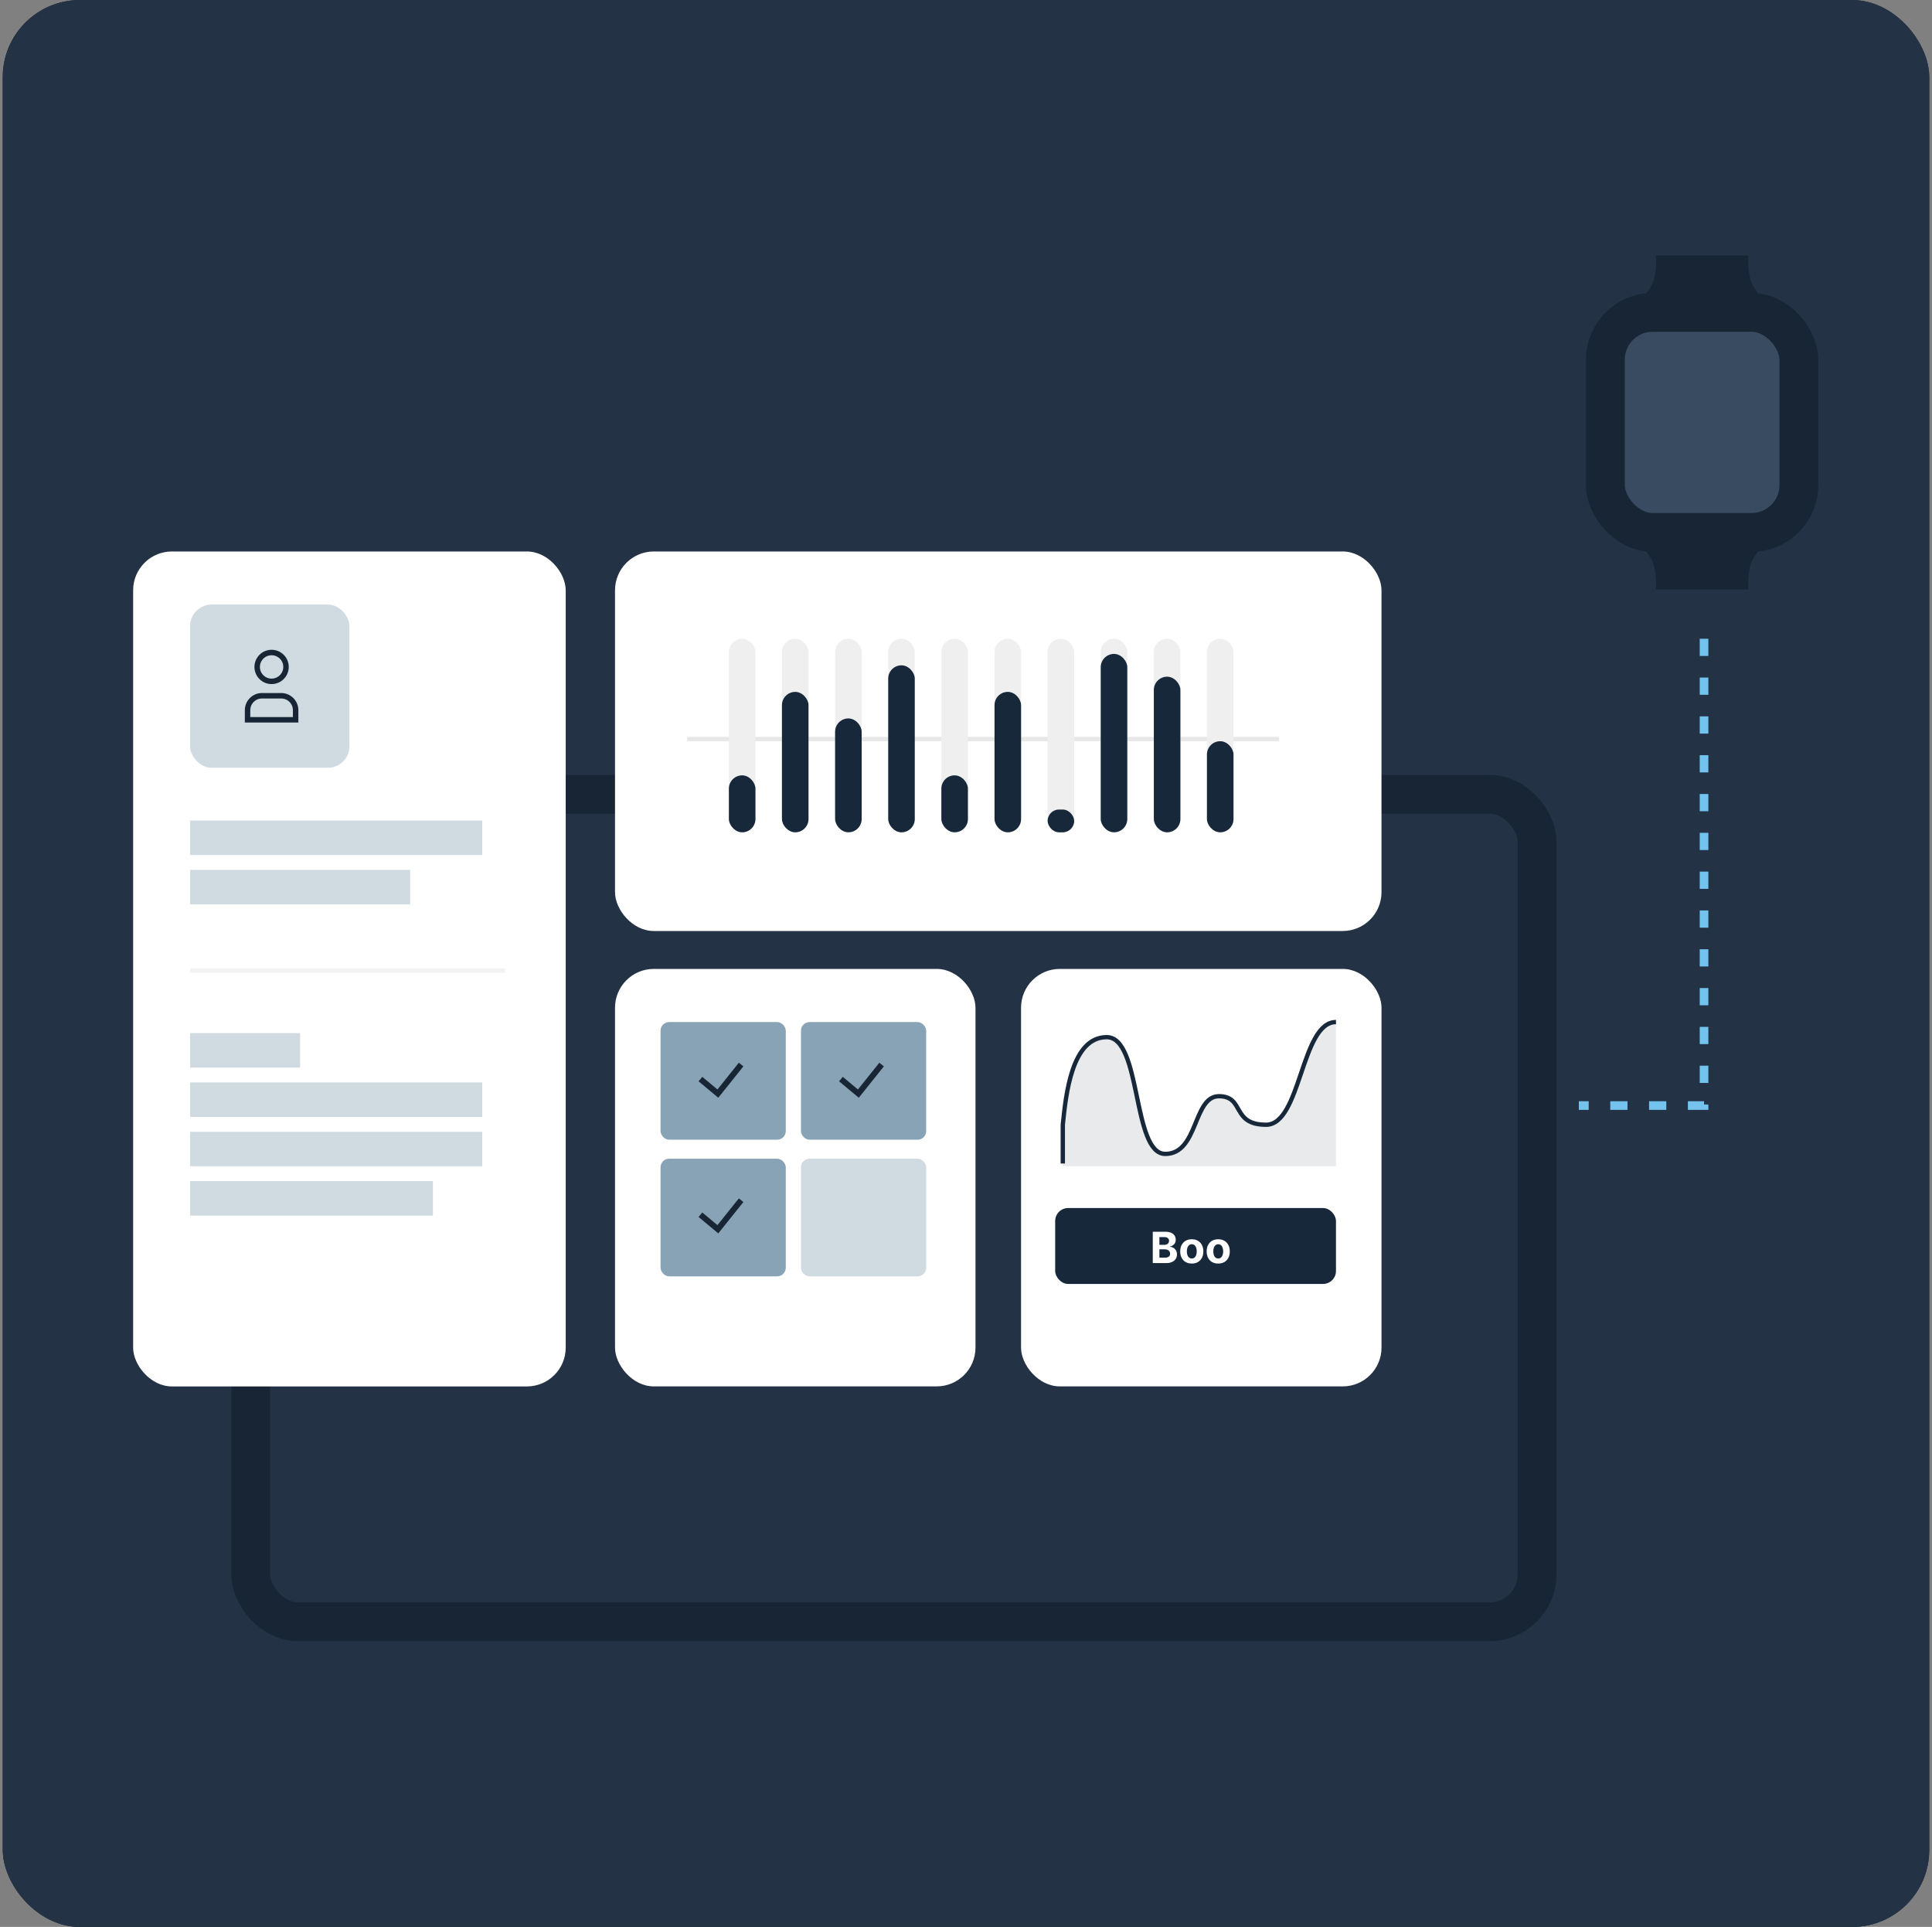 <svg width="351" height="350" viewBox="0 0 351 350" fill="none" xmlns="http://www.w3.org/2000/svg">
<rect x="0" y="0" width="351" height="350" fill="#808080" stroke="none"/>
<rect x="0.5" y="0.008" width="350" height="350" rx="14" fill="#121F2E"/>
<rect x="0.5" y="0.008" width="350" height="350" rx="14" fill="#233345"/>
<path d="M309.586 116.02V200.812H286.837" stroke="#74C3EF" stroke-width="1.567" stroke-dasharray="3.13 3.92"/>
<rect x="45.555" y="144.285" width="233.695" height="150.282" rx="8.617" stroke="#182534" stroke-width="7.05"/>
<rect x="291.656" y="56.734" width="35.158" height="39.983" rx="8.617" fill="#384B60" stroke="#182534" stroke-width="7.05"/>
<rect x="24.188" y="100.168" width="78.588" height="151.661" rx="7.05" fill="white"/>
<rect x="111.734" y="175.992" width="65.49" height="75.83" rx="7.05" fill="white"/>
<rect x="185.5" y="175.992" width="65.49" height="75.83" rx="7.05" fill="white"/>
<rect x="111.734" y="100.168" width="139.252" height="68.937" rx="7.05" fill="white"/>
<path d="M298.555 99.477H319.925C319.925 99.477 318.856 100.808 318.399 101.707C317.376 103.718 317.635 107.06 317.635 107.06H300.844C300.844 107.06 301.104 103.718 300.081 101.707C299.624 100.808 298.555 99.477 298.555 99.477Z" fill="#182534"/>
<path d="M298.555 53.977H319.925C319.925 53.977 318.856 52.645 318.399 51.746C317.376 49.736 317.635 46.394 317.635 46.394H300.844C300.844 46.394 301.104 49.736 300.081 51.746C299.624 52.645 298.555 53.977 298.555 53.977Z" fill="#182534"/>
<line x1="124.836" y1="134.241" x2="232.377" y2="134.241" stroke="#E7E7E7" stroke-width="0.783"/>
<rect x="132.422" y="116.02" width="4.826" height="35.158" rx="2.413" fill="#EFEFEF"/>
<rect x="132.422" y="140.836" width="4.826" height="10.341" rx="2.413" fill="#17283A"/>
<rect x="142.062" y="116.02" width="4.826" height="35.158" rx="2.413" fill="#EFEFEF"/>
<rect x="142.062" y="125.672" width="4.826" height="25.507" rx="2.413" fill="#17283A"/>
<rect x="151.719" y="116.02" width="4.826" height="35.158" rx="2.413" fill="#EFEFEF"/>
<rect x="151.719" y="130.496" width="4.826" height="20.681" rx="2.413" fill="#17283A"/>
<rect x="161.367" y="116.02" width="4.826" height="35.158" rx="2.413" fill="#EFEFEF"/>
<rect x="171.023" y="116.02" width="4.826" height="35.158" rx="2.413" fill="#EFEFEF"/>
<rect x="180.68" y="116.02" width="4.826" height="35.158" rx="2.413" fill="#EFEFEF"/>
<rect x="190.328" y="116.02" width="4.826" height="35.158" rx="2.413" fill="#EFEFEF"/>
<rect x="199.977" y="116.02" width="4.826" height="35.158" rx="2.413" fill="#EFEFEF"/>
<rect x="209.625" y="116.02" width="4.826" height="35.158" rx="2.413" fill="#EFEFEF"/>
<rect x="219.273" y="116.02" width="4.826" height="35.158" rx="2.413" fill="#EFEFEF"/>
<rect x="161.367" y="120.848" width="4.826" height="30.332" rx="2.413" fill="#17283A"/>
<rect x="190.328" y="147.043" width="4.826" height="4.136" rx="2.068" fill="#17283A"/>
<rect x="171.023" y="140.836" width="4.826" height="10.341" rx="2.413" fill="#17283A"/>
<rect x="180.68" y="125.672" width="4.826" height="25.507" rx="2.413" fill="#17283A"/>
<rect x="199.977" y="118.777" width="4.826" height="32.4" rx="2.413" fill="#17283A"/>
<rect x="209.625" y="122.914" width="4.826" height="28.264" rx="2.413" fill="#17283A"/>
<rect x="219.273" y="134.633" width="4.826" height="16.545" rx="2.413" fill="#17283A"/>
<rect x="34.531" y="109.816" width="28.953" height="29.643" rx="3.917" fill="#CFDAE1"/>
<path fill-rule="evenodd" clip-rule="evenodd" d="M51.962 121.141C51.962 122.587 50.789 123.759 49.343 123.759C47.896 123.759 46.723 122.587 46.723 121.141C46.723 119.695 47.896 118.523 49.343 118.523C50.789 118.523 51.962 119.695 51.962 121.141Z" stroke="#182534" stroke-width="0.992" stroke-linecap="square"/>
<path fill-rule="evenodd" clip-rule="evenodd" d="M53.709 130.74H44.977C44.977 130.12 44.977 129.53 44.977 128.996C44.977 127.549 46.149 126.377 47.596 126.377H51.089C52.536 126.377 53.709 127.549 53.709 128.996C53.709 129.53 53.709 130.12 53.709 130.74Z" stroke="#182534" stroke-width="0.992" stroke-linecap="square"/>
<line x1="34.531" y1="152.179" x2="87.612" y2="152.179" stroke="#CFDAE1" stroke-width="6.267"/>
<line x1="34.531" y1="161.14" x2="74.514" y2="161.14" stroke="#CFDAE1" stroke-width="6.267"/>
<line x1="34.531" y1="190.785" x2="54.523" y2="190.785" stroke="#CFDAE1" stroke-width="6.267"/>
<line x1="34.531" y1="199.746" x2="87.612" y2="199.746" stroke="#CFDAE1" stroke-width="6.267"/>
<line x1="34.531" y1="208.71" x2="87.612" y2="208.71" stroke="#CFDAE1" stroke-width="6.267"/>
<line x1="34.531" y1="217.671" x2="78.651" y2="217.671" stroke="#CFDAE1" stroke-width="6.267"/>
<line x1="34.531" y1="176.292" x2="91.749" y2="176.292" stroke="#F2F2F2" stroke-width="0.783"/>
<rect x="120.008" y="185.648" width="22.749" height="21.37" rx="1.567" fill="#87A3B5"/>
<rect x="120.008" y="210.465" width="22.749" height="21.37" rx="1.567" fill="#87A3B5"/>
<rect x="145.516" y="185.648" width="22.749" height="21.37" rx="1.567" fill="#87A3B5"/>
<rect opacity="0.4" x="145.516" y="210.465" width="22.749" height="21.37" rx="1.567" fill="#87A3B5"/>
<path fill-rule="evenodd" clip-rule="evenodd" d="M135.057 193.691L130.496 199.392L126.914 196.407L127.59 195.596L130.344 197.891L134.232 193.031L135.057 193.691Z" fill="#182534"/>
<path fill-rule="evenodd" clip-rule="evenodd" d="M135.057 218.332L130.496 224.032L126.914 221.047L127.59 220.236L130.344 222.531L134.232 217.672L135.057 218.332Z" fill="#182534"/>
<path fill-rule="evenodd" clip-rule="evenodd" d="M160.58 193.691L156.019 199.392L152.438 196.407L153.114 195.596L155.868 197.891L159.756 193.031L160.58 193.691Z" fill="#182534"/>
<rect x="191.703" y="219.426" width="51.013" height="13.787" rx="2.35" fill="#17283A"/>
<path d="M209.433 229.426V223.729H211.714C212.133 223.729 212.482 223.791 212.762 223.915C213.042 224.039 213.253 224.212 213.394 224.433C213.535 224.651 213.605 224.904 213.605 225.189C213.605 225.412 213.561 225.607 213.472 225.776C213.383 225.943 213.26 226.08 213.105 226.188C212.951 226.294 212.774 226.369 212.576 226.413V226.469C212.793 226.478 212.996 226.539 213.185 226.652C213.376 226.766 213.531 226.924 213.65 227.128C213.768 227.33 213.828 227.571 213.828 227.851C213.828 228.154 213.753 228.423 213.602 228.661C213.454 228.896 213.234 229.083 212.943 229.22C212.652 229.357 212.293 229.426 211.867 229.426H209.433ZM210.637 228.441H211.619C211.955 228.441 212.2 228.377 212.353 228.249C212.507 228.119 212.584 227.947 212.584 227.732C212.584 227.574 212.546 227.435 212.47 227.314C212.394 227.194 212.286 227.099 212.145 227.031C212.006 226.962 211.84 226.928 211.647 226.928H210.637V228.441ZM210.637 226.113H211.53C211.695 226.113 211.842 226.084 211.97 226.027C212.099 225.967 212.201 225.884 212.276 225.776C212.352 225.669 212.39 225.54 212.39 225.39C212.39 225.184 212.316 225.018 212.17 224.892C212.025 224.765 211.819 224.702 211.552 224.702H210.637V226.113ZM216.52 229.509C216.088 229.509 215.714 229.417 215.399 229.234C215.085 229.048 214.843 228.791 214.673 228.461C214.502 228.129 214.417 227.744 214.417 227.306C214.417 226.865 214.502 226.479 214.673 226.149C214.843 225.817 215.085 225.559 215.399 225.376C215.714 225.19 216.088 225.097 216.52 225.097C216.952 225.097 217.325 225.19 217.638 225.376C217.953 225.559 218.196 225.817 218.367 226.149C218.537 226.479 218.623 226.865 218.623 227.306C218.623 227.744 218.537 228.129 218.367 228.461C218.196 228.791 217.953 229.048 217.638 229.234C217.325 229.417 216.952 229.509 216.52 229.509ZM216.525 228.591C216.722 228.591 216.886 228.536 217.018 228.424C217.149 228.311 217.249 228.157 217.315 227.963C217.384 227.768 217.418 227.546 217.418 227.298C217.418 227.049 217.384 226.828 217.315 226.633C217.249 226.438 217.149 226.284 217.018 226.171C216.886 226.058 216.722 226.001 216.525 226.001C216.327 226.001 216.16 226.058 216.025 226.171C215.891 226.284 215.79 226.438 215.721 226.633C215.655 226.828 215.621 227.049 215.621 227.298C215.621 227.546 215.655 227.768 215.721 227.963C215.79 228.157 215.891 228.311 216.025 228.424C216.16 228.536 216.327 228.591 216.525 228.591ZM221.324 229.509C220.892 229.509 220.518 229.417 220.203 229.234C219.889 229.048 219.647 228.791 219.477 228.461C219.306 228.129 219.221 227.744 219.221 227.306C219.221 226.865 219.306 226.479 219.477 226.149C219.647 225.817 219.889 225.559 220.203 225.376C220.518 225.19 220.892 225.097 221.324 225.097C221.756 225.097 222.129 225.19 222.442 225.376C222.757 225.559 223 225.817 223.171 226.149C223.341 226.479 223.427 226.865 223.427 227.306C223.427 227.744 223.341 228.129 223.171 228.461C223 228.791 222.757 229.048 222.442 229.234C222.129 229.417 221.756 229.509 221.324 229.509ZM221.329 228.591C221.526 228.591 221.69 228.536 221.822 228.424C221.953 228.311 222.053 228.157 222.119 227.963C222.188 227.768 222.222 227.546 222.222 227.298C222.222 227.049 222.188 226.828 222.119 226.633C222.053 226.438 221.953 226.284 221.822 226.171C221.69 226.058 221.526 226.001 221.329 226.001C221.131 226.001 220.964 226.058 220.829 226.171C220.695 226.284 220.594 226.438 220.525 226.633C220.459 226.828 220.425 227.049 220.425 227.298C220.425 227.546 220.459 227.768 220.525 227.963C220.594 228.157 220.695 228.311 220.829 228.424C220.964 228.536 221.131 228.591 221.329 228.591ZM210.484 243.196L210.487 241.775H210.659L212.028 240.153H213.388L211.55 242.301H211.269L210.484 243.196ZM209.41 244.426V238.729H210.595V244.426H209.41ZM212.081 244.426L210.824 242.565L211.614 241.728L213.469 244.426H212.081Z" fill="white"/>
<path opacity="0.1" d="M193.092 204.238L193.086 204.297V211.84H242.72V185.645C236.348 185.645 236.388 204.297 230.016 204.297C223.644 204.297 226.176 199.117 221.448 199.117C216.721 199.117 217.735 209.595 211.699 209.595C205.662 209.595 207.435 188.389 201.063 188.389C194.714 188.389 193.652 198.76 193.092 204.238Z" fill="#17283A"/>
<path d="M242.72 185.645C236.348 185.645 236.388 204.297 230.016 204.297C223.644 204.297 226.176 199.117 221.448 199.117C216.721 199.117 217.735 209.595 211.699 209.595C205.662 209.595 207.435 188.389 201.063 188.389C194.691 188.389 193.645 198.836 193.086 204.297V211.341" stroke="#17283A" stroke-width="0.783"/>
</svg>
